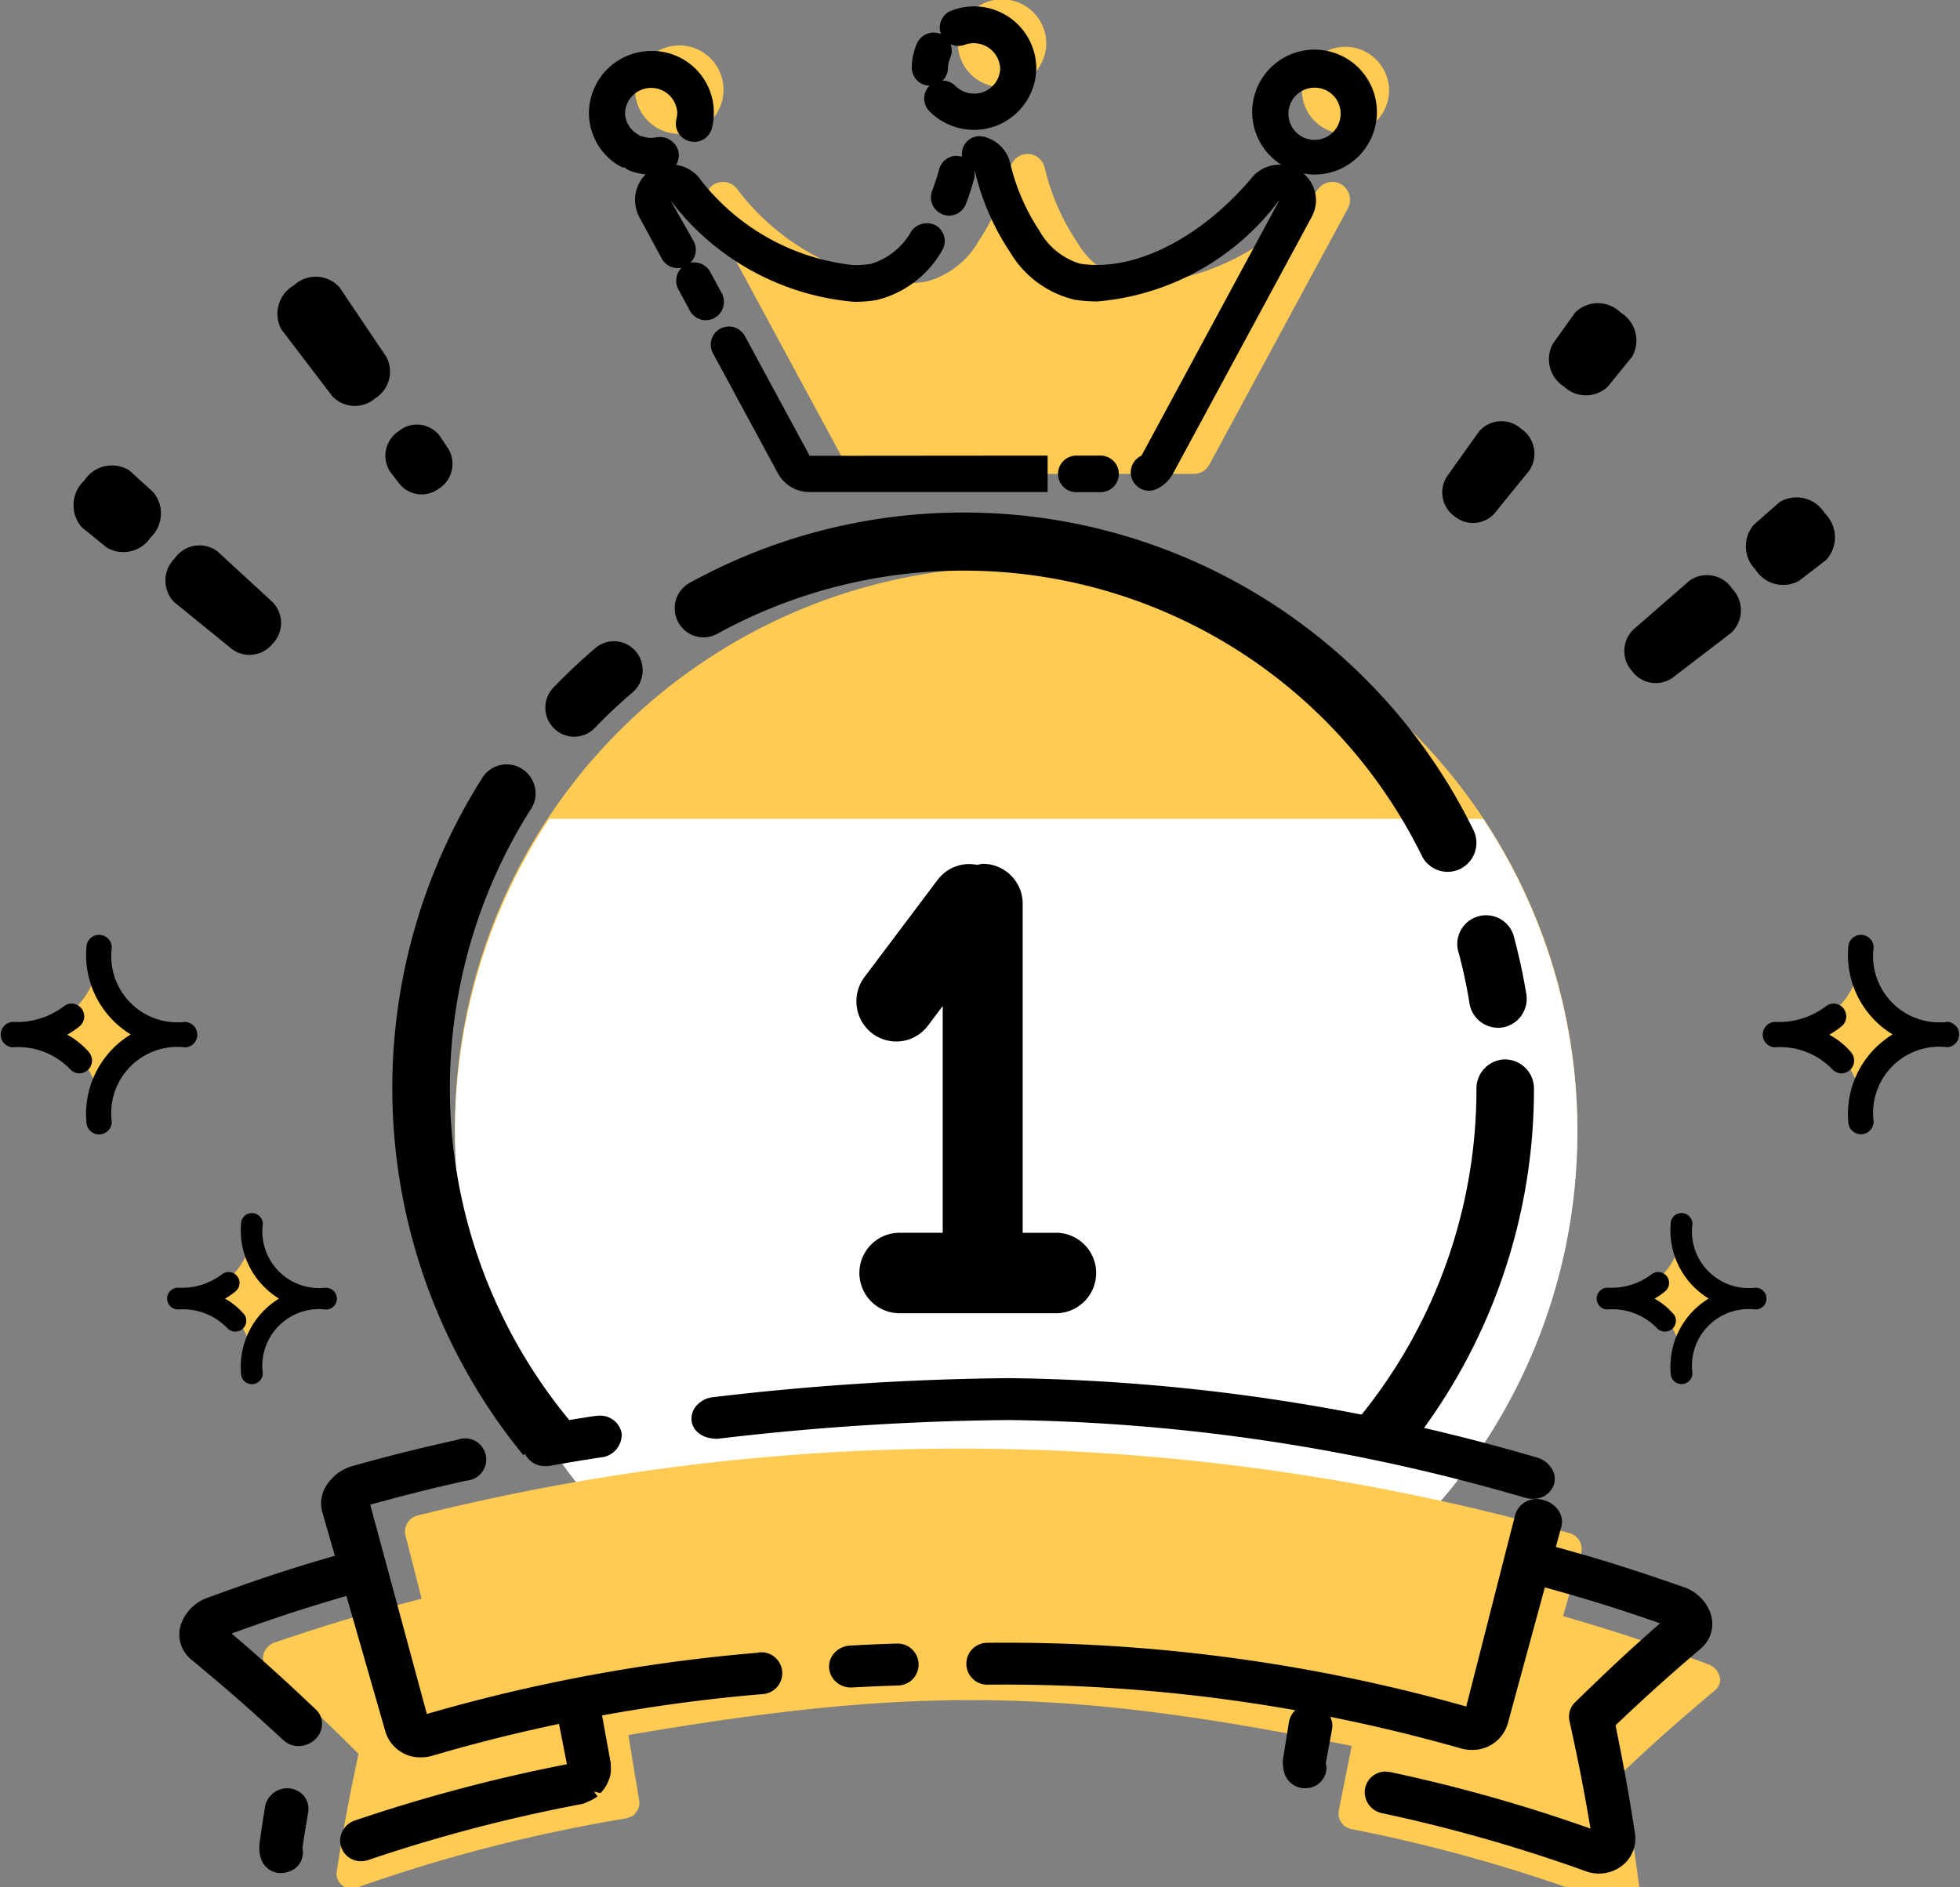 <svg xmlns="http://www.w3.org/2000/svg" xmlns:xlink="http://www.w3.org/1999/xlink" width="54" height="52" viewBox="0 0 54 52"><rect x="0" y="0" width="54" height="52" fill="#808080" stroke="none"/><defs><clipPath id="a"><rect width="54" height="52" fill="none"/></clipPath></defs><g clip-path="url(#a)"><path d="M113.069,42.23a.824.824,0,0,1,.043-1.136l1.551-1.351a.834.834,0,0,1,1.172.226.857.857,0,0,1-.021,1.21l-1.632,1.25a.81.81,0,0,1-1.113-.2" transform="translate(-68.111 -23.748)"/><path d="M121.572,36.222a.912.912,0,0,1-.044-1.242c.284-.248.425-.373.709-.622a.907.907,0,0,1,1.24.308.924.924,0,0,1,.041,1.288c-.3.23-.448.346-.747.574a.9.9,0,0,1-1.2-.306" transform="translate(-73.205 -20.526)"/><path d="M100.537,31.624a.81.81,0,0,1-.2-1.1l.878-1.232a.811.811,0,0,1,1.161-.078.829.829,0,0,1,.226,1.152c-.381.469-.572.7-.952,1.174a.8.8,0,0,1-1.109.086" transform="translate(-60.468 -17.401)"/><path d="M108.024,23.183A.894.894,0,0,1,107.715,22l.608-.851a.883.883,0,0,1,1.255-.01.9.9,0,0,1,.317,1.224c-.263.325-.4.488-.66.813a.875.875,0,0,1-1.211.006" transform="translate(-64.932 -12.53)"/><path d="M28.262,30.992a.793.793,0,0,1-1.105-.116c-.1-.131-.153-.2-.253-.329a.81.81,0,0,1,.231-1.125.789.789,0,0,1,1.13.13c.093.137.138.206.23.343a.811.811,0,0,1-.233,1.1" transform="translate(-16.151 -17.543)"/><path d="M21.939,22.413a.853.853,0,0,1-1.182-.062l-1.4-1.838A.9.9,0,0,1,19.7,19.3a.882.882,0,0,1,1.252.045c.517.767.776,1.153,1.293,1.92a.867.867,0,0,1-.308,1.15" transform="translate(-11.604 -11.437)"/><path d="M14.453,40.242a.814.814,0,0,1-1.121.168c-.642-.522-.962-.781-1.6-1.3a.854.854,0,0,1,.014-1.207.829.829,0,0,1,1.174-.195l1.521,1.4a.822.822,0,0,1,.014,1.136" transform="translate(-6.932 -22.519)"/><path d="M7.228,34.018a.9.9,0,0,1-1.207.275l-.692-.562a.927.927,0,0,1,.078-1.288.9.9,0,0,1,1.244-.269l.657.6a.915.915,0,0,1-.079,1.242" transform="translate(-3.08 -19.207)"/><path d="M62.536,54.607a15.462,15.462,0,1,1-15.461-15.6,15.531,15.531,0,0,1,15.461,15.6" transform="translate(-19.078 -23.399)" fill="#ffcb53"/><path d="M47.074,80.636A15.625,15.625,0,0,0,59.94,56.387H34.208A15.625,15.625,0,0,0,47.074,80.636" transform="translate(-19.077 -33.826)" fill="#fff"/><path d="M68.174,45.192a.785.785,0,0,0,.356-.085.8.8,0,0,0,.352-1.074,15.642,15.642,0,0,0-14.054-8.741h0a15.632,15.632,0,0,0-7.534,1.937.8.8,0,0,0-.315,1.087.788.788,0,0,0,1.075.317,14.048,14.048,0,0,1,6.774-1.74h0a14.063,14.063,0,0,1,12.637,7.859.793.793,0,0,0,.709.44" transform="translate(-28.291 -21.171)"/><path d="M97.909,72.952a.8.8,0,0,0-.793.8,14.287,14.287,0,0,1-3.594,9.495l1.529.659A15.879,15.879,0,0,0,98.7,73.753a.8.8,0,0,0-.793-.8" transform="translate(-56.438 -43.763)"/><path d="M39.273,44.342c-.4.343-.789.709-1.152,1.085a.8.8,0,0,0,.016,1.131.786.786,0,0,0,1.121-.016c.327-.34.676-.668,1.038-.976a.807.807,0,0,0,.093-1.129.79.79,0,0,0-1.117-.094" transform="translate(-22.87 -26.487)"/><path d="M31.084,53.874a.8.8,0,0,0-.239-1.106.79.79,0,0,0-1.1.241,15.971,15.971,0,0,0,1.125,18.657l1.629-.542a14.361,14.361,0,0,1-1.418-17.251" transform="translate(-16.456 -31.579)"/><path d="M101.306,64.091c.123.457.224.928.3,1.4a.8.8,0,0,0,.782.669.911.911,0,0,0,.13-.01.8.8,0,0,0,.652-.921c-.086-.523-.2-1.046-.334-1.554a.794.794,0,1,0-1.531.417" transform="translate(-61.119 -37.842)"/><path d="M67.525,71.728h-.916V62.67a1.1,1.1,0,0,0-1.1-1.108,1.03,1.03,0,0,0-.149.03A1.092,1.092,0,0,0,64.268,62l-2.016,2.68a1.115,1.115,0,0,0,.211,1.554A1.093,1.093,0,0,0,64,66.02l.406-.54v6.247H63.219a1.109,1.109,0,0,0,0,2.218h4.305a1.109,1.109,0,0,0,0-2.218" transform="translate(-38.433 -37.762)"/><path d="M56.207,111.966c-.169-1.3-.272-1.953-.508-3.259,1-.942,1.522-1.4,2.587-2.3a.362.362,0,0,0,.117-.382.5.5,0,0,0-.312-.325c-1.586-.59-2.388-.856-4-1.329.2-.7.3-1.057.507-1.761a.459.459,0,0,0-.362-.532,61.559,61.559,0,0,0-31.671-.485.459.459,0,0,0-.375.523c.181.709.272,1.064.453,1.776-1.625.422-2.432.663-4.031,1.2a.5.5,0,0,0-.321.313.363.363,0,0,0,.1.385c1.037.932,1.54,1.408,2.514,2.377-.275,1.3-.4,1.948-.6,3.242a.4.4,0,0,0,.145.377.425.425,0,0,0,.4.069,43.535,43.535,0,0,1,7.438-1.912H28.3a.574.574,0,0,0,.073-.033.406.406,0,0,0,.09-.04c.008-.006.018-.006.026-.013s.019-.028.031-.042a.421.421,0,0,0,.072-.1.492.492,0,0,0,.031-.066.422.422,0,0,0,.017-.165c0-.009,0-.014,0-.023-.122-.725-.182-1.087-.3-1.813,7.919-1.356,12.041-1.3,19.927.3-.144.722-.215,1.081-.359,1.8a.207.207,0,0,0,0,.023.386.386,0,0,0,.011.164.485.485,0,0,0,.1.165c.013.014.017.033.031.045a.224.224,0,0,0,.025.014.372.372,0,0,0,.088.043.329.329,0,0,0,.073.035s.009,0,.013,0a43.234,43.234,0,0,1,7.393,2.144.433.433,0,0,0,.408-.057.4.4,0,0,0,.155-.373" transform="translate(-11.027 -59.844)" fill="#ffcb53"/><path d="M90.4,117.644a.676.676,0,0,0-.512-.266.58.58,0,0,0-.581.477l-.166,1.034a.965.965,0,0,0,.04.379.592.592,0,0,0,.467.409c.009,0,.1.009.107.009s.138-.016.151-.019a.578.578,0,0,0,.361-.278.505.505,0,0,0,.053-.394l.172-.928a.56.56,0,0,0-.091-.423m-.646,1.867h0l0,.01Z" transform="translate(-53.794 -70.414)"/><path d="M104.362,108.1a1.2,1.2,0,0,0-.76-.753c-1.644-.571-2.464-.822-4.175-1.282a.151.151,0,0,0-.125.017.159.159,0,0,0-.076.1l-.211.8a.166.166,0,0,0,.116.2c1.564.419,2.368.662,3.83,1.166-.9.794-1.4,1.26-2.344,2.181a.548.548,0,0,0-.151.507c.261,1.2.386,1.829.579,2.969a43.591,43.591,0,0,0-5.507-1.555c-.012,0-.122-.016-.134-.016a.573.573,0,0,0-.567.452.589.589,0,0,0,.452.691,43.27,43.27,0,0,1,5.645,1.609,1.043,1.043,0,0,0,.344.058,1.03,1.03,0,0,0,.628-.211.938.938,0,0,0,.319-.433.958.958,0,0,0,.044-.47c-.186-1.193-.3-1.806-.534-2.972.914-.863,1.389-1.291,2.351-2.115a.9.9,0,0,0,.263-.378.885.885,0,0,0,.011-.563" transform="translate(-57.225 -63.623)"/><path d="M31.087,118.433l-.328-1.8a.161.161,0,0,0-.2-.13c-.347.085-.518.129-.864.221a.163.163,0,0,0-.119.191l.309,1.58a45.086,45.086,0,0,0-5.831,1.546.6.6,0,0,0-.354.3.567.567,0,0,0,.515.825.636.636,0,0,0,.19-.03,43.254,43.254,0,0,1,5.871-1.541.6.6,0,0,0,.194-.074.445.445,0,0,0,.129-.06.628.628,0,0,0,.131-.082l-.1-.13h0l.182.04a1.022,1.022,0,0,0,.176-.244c.014-.027.056-.124.067-.157a.749.749,0,0,0,.04-.3c0-.014,0-.14-.007-.154" transform="translate(-14.266 -69.886)"/><path d="M19.26,123.371a.606.606,0,0,0-.469-.227.621.621,0,0,0-.617.515c-.063.4-.094.6-.15,1a.967.967,0,0,0,.041.433.577.577,0,0,0,.551.388.606.606,0,0,0,.215-.04.553.553,0,0,0,.374-.653c.061-.394.093-.591.159-.986a.552.552,0,0,0-.105-.427" transform="translate(-10.873 -73.873)"/><path d="M13.894,108.965c1.45-.523,2.249-.776,3.8-1.219a.164.164,0,0,0,.116-.191l-.162-.809a.164.164,0,0,0-.2-.127c-1.725.488-2.551.755-4.205,1.356a1.2,1.2,0,0,0-.749.76.893.893,0,0,0,.018.568.914.914,0,0,0,.267.373c1.057.878,1.557,1.316,2.55,2.232a.6.6,0,0,0,.411.157.669.669,0,0,0,.448-.173.6.6,0,0,0,.2-.435.533.533,0,0,0-.17-.4c-.923-.873-1.419-1.321-2.323-2.094" transform="translate(-7.516 -63.957)"/><path d="M83.445,103.585a.705.705,0,0,0-.432-.322.619.619,0,0,0-.781.391l-1.351,5.295a46.689,46.689,0,0,0-13.193-1.755.577.577,0,1,0-.006,1.154,45.938,45.938,0,0,1,13.069,1.761,1.133,1.133,0,0,0,.284.036,1.009,1.009,0,0,0,.987-.717l1.479-5.431a.539.539,0,0,0-.056-.41" transform="translate(-40.484 -61.931)"/><path d="M59.443,113.18h0c-.507.018-.76.028-1.265.056a.625.625,0,0,0-.433.207.558.558,0,0,0-.142.405.59.59,0,0,0,.6.541l.036,0c.5-.026.745-.037,1.24-.053a.578.578,0,1,0-.034-1.154M58.2,114.219h0v0Z" transform="translate(-34.761 -67.896)"/><path d="M36.973,98.879c.01,0,.125-.01.135-.013.554-.1.831-.145,1.385-.23a.628.628,0,0,0,.569-.668.6.6,0,0,0-.625-.481c-.008,0-.109.007-.118.009-.564.087-.847.134-1.41.235a.706.706,0,0,0-.461.283.542.542,0,0,0-.092.4.6.6,0,0,0,.617.461m0-.173h0l0,.009Z" transform="translate(-21.935 -58.482)"/><path d="M48.763,96.57h.013a73.1,73.1,0,0,1,8.028-.516A52.84,52.84,0,0,1,71.031,98.2a.79.79,0,0,0,.193.024.588.588,0,0,0,.594-.414.534.534,0,0,0-.059-.405.72.72,0,0,0-.441-.325,53.87,53.87,0,0,0-14.5-2.18,74.336,74.336,0,0,0-8.168.524.7.7,0,0,0-.479.254.534.534,0,0,0-.118.393c.031.286.3.5.707.5" transform="translate(-28.999 -56.929)"/><path d="M34.358,104.984h-.008a46.629,46.629,0,0,0-9.128,1.688l-1.56-5.767c1.017-.279,1.579-.421,2.654-.663a.583.583,0,1,0-.249-1.126c-1.151.26-1.723.4-2.864.716a1.26,1.26,0,0,0-.772.584.9.9,0,0,0-.09.691l1.742,6.06a1,1,0,0,0,.982.7,1.112,1.112,0,0,0,.3-.042,45.911,45.911,0,0,1,9.1-1.7.577.577,0,1,0-.106-1.148" transform="translate(-13.462 -59.448)"/><path d="M46.558,4.421a1.218,1.218,0,1,0-1.217,1.2,1.209,1.209,0,0,0,1.217-1.2" transform="translate(-26.626 -1.933)" fill="#ffcb53"/><path d="M91.578,3.221A1.2,1.2,0,1,0,92.8,4.42a1.209,1.209,0,0,0-1.218-1.2" transform="translate(-54.53 -1.932)" fill="#ffcb53"/><path d="M67.77,2.4a1.212,1.212,0,0,0,1.218-1.2,1.218,1.218,0,0,0-2.437,0A1.212,1.212,0,0,0,67.77,2.4" transform="translate(-40.162)" fill="#ffcb53"/><path d="M65.893,11.551a6.592,6.592,0,0,1-4.682,2.616,3.394,3.394,0,0,1-.533-.041,2.357,2.357,0,0,1-1.45-1.108,6.272,6.272,0,0,1-.882-2.032.487.487,0,0,0-.128-.234.433.433,0,0,0-.078-.066.475.475,0,0,0-.129-.06.372.372,0,0,0-.14-.02.457.457,0,0,0-.167.03h0a.482.482,0,0,0-.145.085l-.029.026h0a.571.571,0,0,0-.052.064.146.146,0,0,0-.019.028.482.482,0,0,0-.059.145,6.27,6.27,0,0,1-.881,2.032,2.354,2.354,0,0,1-1.451,1.108,3.373,3.373,0,0,1-.532.041,6.594,6.594,0,0,1-4.681-2.616.485.485,0,0,0-.648-.089.5.5,0,0,0-.153.642l3.816,7.06a.484.484,0,0,0,.427.257h9.158a.482.482,0,0,0,.427-.257l3.817-7.06a.5.5,0,0,0-.153-.642.484.484,0,0,0-.648.089" transform="translate(-29.563 -6.362)" fill="#ffcb53"/><path d="M42.636,3.51a1.72,1.72,0,0,0-1.715,1.706,1.687,1.687,0,0,0,.856,1.47c.063.034.134.058.117.023a.489.489,0,0,0,.185.113A1.692,1.692,0,0,0,43,6.877a.506.506,0,0,0,.386-.6.526.526,0,0,0-.592-.39.738.738,0,0,1-.4-.023c-.034-.014-.073-.021-.039.007l-.086-.064a.686.686,0,0,1-.353-.594.72.72,0,0,1,1.438-.006.735.735,0,0,1-.022.172A.506.506,0,0,0,43.7,6l.122.015a.5.5,0,0,0,.486-.378A1.7,1.7,0,0,0,42.636,3.51" transform="translate(-24.695 -2.106)"/><path d="M63.841,2.623a.5.5,0,0,0,0,.709,1.74,1.74,0,0,0,1.226.51h0a1.719,1.719,0,0,0,1.715-1.7A1.715,1.715,0,0,0,64.442.557a.491.491,0,0,0-.277.265.507.507,0,0,0-.011.379.506.506,0,0,0-.657.253,1.691,1.691,0,0,0-.146.656.5.5,0,0,0,.139.36.5.5,0,0,0,.351.153m.566-.757a.5.5,0,0,0,.012-.385A.5.5,0,0,0,64.8,1.5a.73.73,0,0,1,.987.642.711.711,0,0,1-.718.7.736.736,0,0,1-.52-.216.488.488,0,0,0-.349-.14.5.5,0,0,0,.149-.349.7.7,0,0,1,.058-.264" transform="translate(-38.231 -0.263)"/><path d="M76.968,5.211a1.718,1.718,0,1,0-2.635,1.433.994.994,0,0,0-.785.327c-1.364,1.642-3.227,2.64-4.759,2.4a1.907,1.907,0,0,1-1.114-.9,5.724,5.724,0,0,1-.806-1.857.986.986,0,0,0-.25-.465.923.923,0,0,0-.171-.143,1.122,1.122,0,0,0-.31-.135l-.121-.015a.489.489,0,0,0-.466.367.48.48,0,0,0-.011.205.135.135,0,0,0-.022-.01l-.13-.019a.5.5,0,0,0-.481.373,5.8,5.8,0,0,1-.192.588A.506.506,0,0,0,65,8.012a.489.489,0,0,0,.18.035.5.5,0,0,0,.465-.322,6.85,6.85,0,0,0,.225-.69.51.51,0,0,0,.012-.2c.006,0,.01.006.016.009a6.8,6.8,0,0,0,.958,2.2,2.821,2.821,0,0,0,1.785,1.32,4.01,4.01,0,0,0,.628.047A6.979,6.979,0,0,0,74.293,7.6L70.482,14.66a.506.506,0,0,0-.251.666.5.5,0,0,0,.456.3.491.491,0,0,0,.205-.044.989.989,0,0,0,.46-.431L75.17,8.086a1,1,0,0,0,.12-.475.99.99,0,0,0-.346-.728,1.654,1.654,0,0,0,.307.032,1.719,1.719,0,0,0,1.717-1.7m-1,0a.719.719,0,1,1-.72-.693.712.712,0,0,1,.72.693" transform="translate(-39.033 -2.106)"/><path d="M74.7,31.374h-.667a.5.5,0,0,0,0,1.008H74.7a.5.5,0,0,0,0-1.008" transform="translate(-44.379 -18.821)"/><path d="M46.507,14.856l-.32-.59a.507.507,0,0,0-.542-.242.5.5,0,0,0,.092-.592L45.095,12.3a7.1,7.1,0,0,0,5.065,2.8,3.882,3.882,0,0,0,.606-.047A2.842,2.842,0,0,0,52.571,13.7a.5.5,0,0,0-.137-.689.524.524,0,0,0-.7.143,1.905,1.905,0,0,1-1.115.9,3.057,3.057,0,0,1-.477.035,6.167,6.167,0,0,1-4.28-2.437,1.031,1.031,0,0,0-1.31-.181,1,1,0,0,0-.431.823,1.023,1.023,0,0,0,.121.477l.621,1.148a.5.5,0,0,0,.542.241.506.506,0,0,0-.092.595l.32.59a.5.5,0,0,0,.438.262.489.489,0,0,0,.239-.062.509.509,0,0,0,.2-.684" transform="translate(-26.625 -6.784)"/><path d="M50.325,22.743a.5.5,0,1,0-.877.481l1.786,3.3a.983.983,0,0,0,.866.519h6.567V26.04l-6.556.006Z" transform="translate(-29.804 -13.487)"/><path d="M113.7,84.023a1.858,1.858,0,0,1-2.039,2.059,1.857,1.857,0,0,1,2.039,2.057,1.857,1.857,0,0,1,2.039-2.057,1.858,1.858,0,0,1-2.039-2.059" transform="translate(-67.384 -50.405)" fill="#ffcb53"/><path d="M118.425,85.588a1.563,1.563,0,0,1-1.741-1.755.3.3,0,1,0-.6,0h0a2.2,2.2,0,0,0,1.048,2.055,2.2,2.2,0,0,0-1.048,2.057.3.3,0,1,0,.6,0,1.563,1.563,0,0,1,1.741-1.756.3.3,0,0,0,0-.6" transform="translate(-70.056 -50.11)"/><path d="M113.049,88.74a1.89,1.89,0,0,0-.512-.415,1.779,1.779,0,0,0,.291-.2.3.3,0,0,0,.041-.424.3.3,0,0,0-.421-.041,1.836,1.836,0,0,1-1.205.364.3.3,0,0,0,0,.6,1.706,1.706,0,0,1,1.356.51.3.3,0,0,0,.225.1.3.3,0,0,0,.225-.5" transform="translate(-66.953 -52.545)"/><path d="M125.643,64.947a2.166,2.166,0,0,1-2.378,2.4,2.166,2.166,0,0,1,2.378,2.4,2.167,2.167,0,0,1,2.379-2.4,2.167,2.167,0,0,1-2.379-2.4" transform="translate(-74.388 -38.961)" fill="#ffcb53"/><path d="M131.156,66.771a1.824,1.824,0,0,1-2.031-2.048.348.348,0,1,0-.7,0h0v0a2.565,2.565,0,0,0,1.222,2.394,2.569,2.569,0,0,0-1.222,2.4.348.348,0,1,0,.7,0,1.824,1.824,0,0,1,2.031-2.048.351.351,0,0,0,0-.7" transform="translate(-77.504 -38.616)"/><path d="M124.883,70.45a2.163,2.163,0,0,0-.6-.484,2.435,2.435,0,0,0,.34-.232.354.354,0,0,0,.048-.495.343.343,0,0,0-.491-.048,2.148,2.148,0,0,1-1.406.423.351.351,0,0,0,0,.7,1.993,1.993,0,0,1,1.582.595.346.346,0,0,0,.262.122.351.351,0,0,0,.262-.583" transform="translate(-73.884 -41.458)"/><path d="M14.368,84.023a1.858,1.858,0,0,1-2.039,2.059,1.857,1.857,0,0,1,2.039,2.057,1.857,1.857,0,0,1,2.039-2.057,1.858,1.858,0,0,1-2.039-2.059" transform="translate(-7.44 -50.405)" fill="#ffcb53"/><path d="M19.094,85.588a1.563,1.563,0,0,1-1.741-1.755.3.3,0,1,0-.6,0h0A2.2,2.2,0,0,0,17.8,85.89a2.2,2.2,0,0,0-1.048,2.057.3.3,0,1,0,.6,0,1.563,1.563,0,0,1,1.741-1.756.3.3,0,0,0,0-.6" transform="translate(-10.112 -50.11)"/><path d="M13.718,88.74a1.894,1.894,0,0,0-.511-.415,1.792,1.792,0,0,0,.291-.2.3.3,0,0,0,.041-.424.3.3,0,0,0-.421-.041,1.835,1.835,0,0,1-1.205.364.3.3,0,0,0,0,.6,1.7,1.7,0,0,1,1.355.51.3.3,0,0,0,.225.1.3.3,0,0,0,.225-.5" transform="translate(-7.009 -52.545)"/><path d="M3.214,64.947a2.166,2.166,0,0,1-2.377,2.4,2.165,2.165,0,0,1,2.377,2.4,2.167,2.167,0,0,1,2.379-2.4,2.167,2.167,0,0,1-2.379-2.4" transform="translate(-0.505 -38.961)" fill="#ffcb53"/><path d="M8.726,66.771A1.824,1.824,0,0,1,6.7,64.723a.348.348,0,1,0-.7,0H6v0a2.565,2.565,0,0,0,1.222,2.394A2.568,2.568,0,0,0,6,69.522a.348.348,0,1,0,.7,0,1.824,1.824,0,0,1,2.031-2.048.351.351,0,0,0,0-.7" transform="translate(-3.62 -38.616)"/><path d="M2.454,70.45a2.171,2.171,0,0,0-.6-.484,2.464,2.464,0,0,0,.341-.232.354.354,0,0,0,.047-.495.343.343,0,0,0-.491-.048,2.147,2.147,0,0,1-1.406.423.351.351,0,0,0,0,.7,1.992,1.992,0,0,1,1.581.595.345.345,0,0,0,.262.122.352.352,0,0,0,.262-.583" transform="translate(-0.001 -41.458)"/></g></svg>